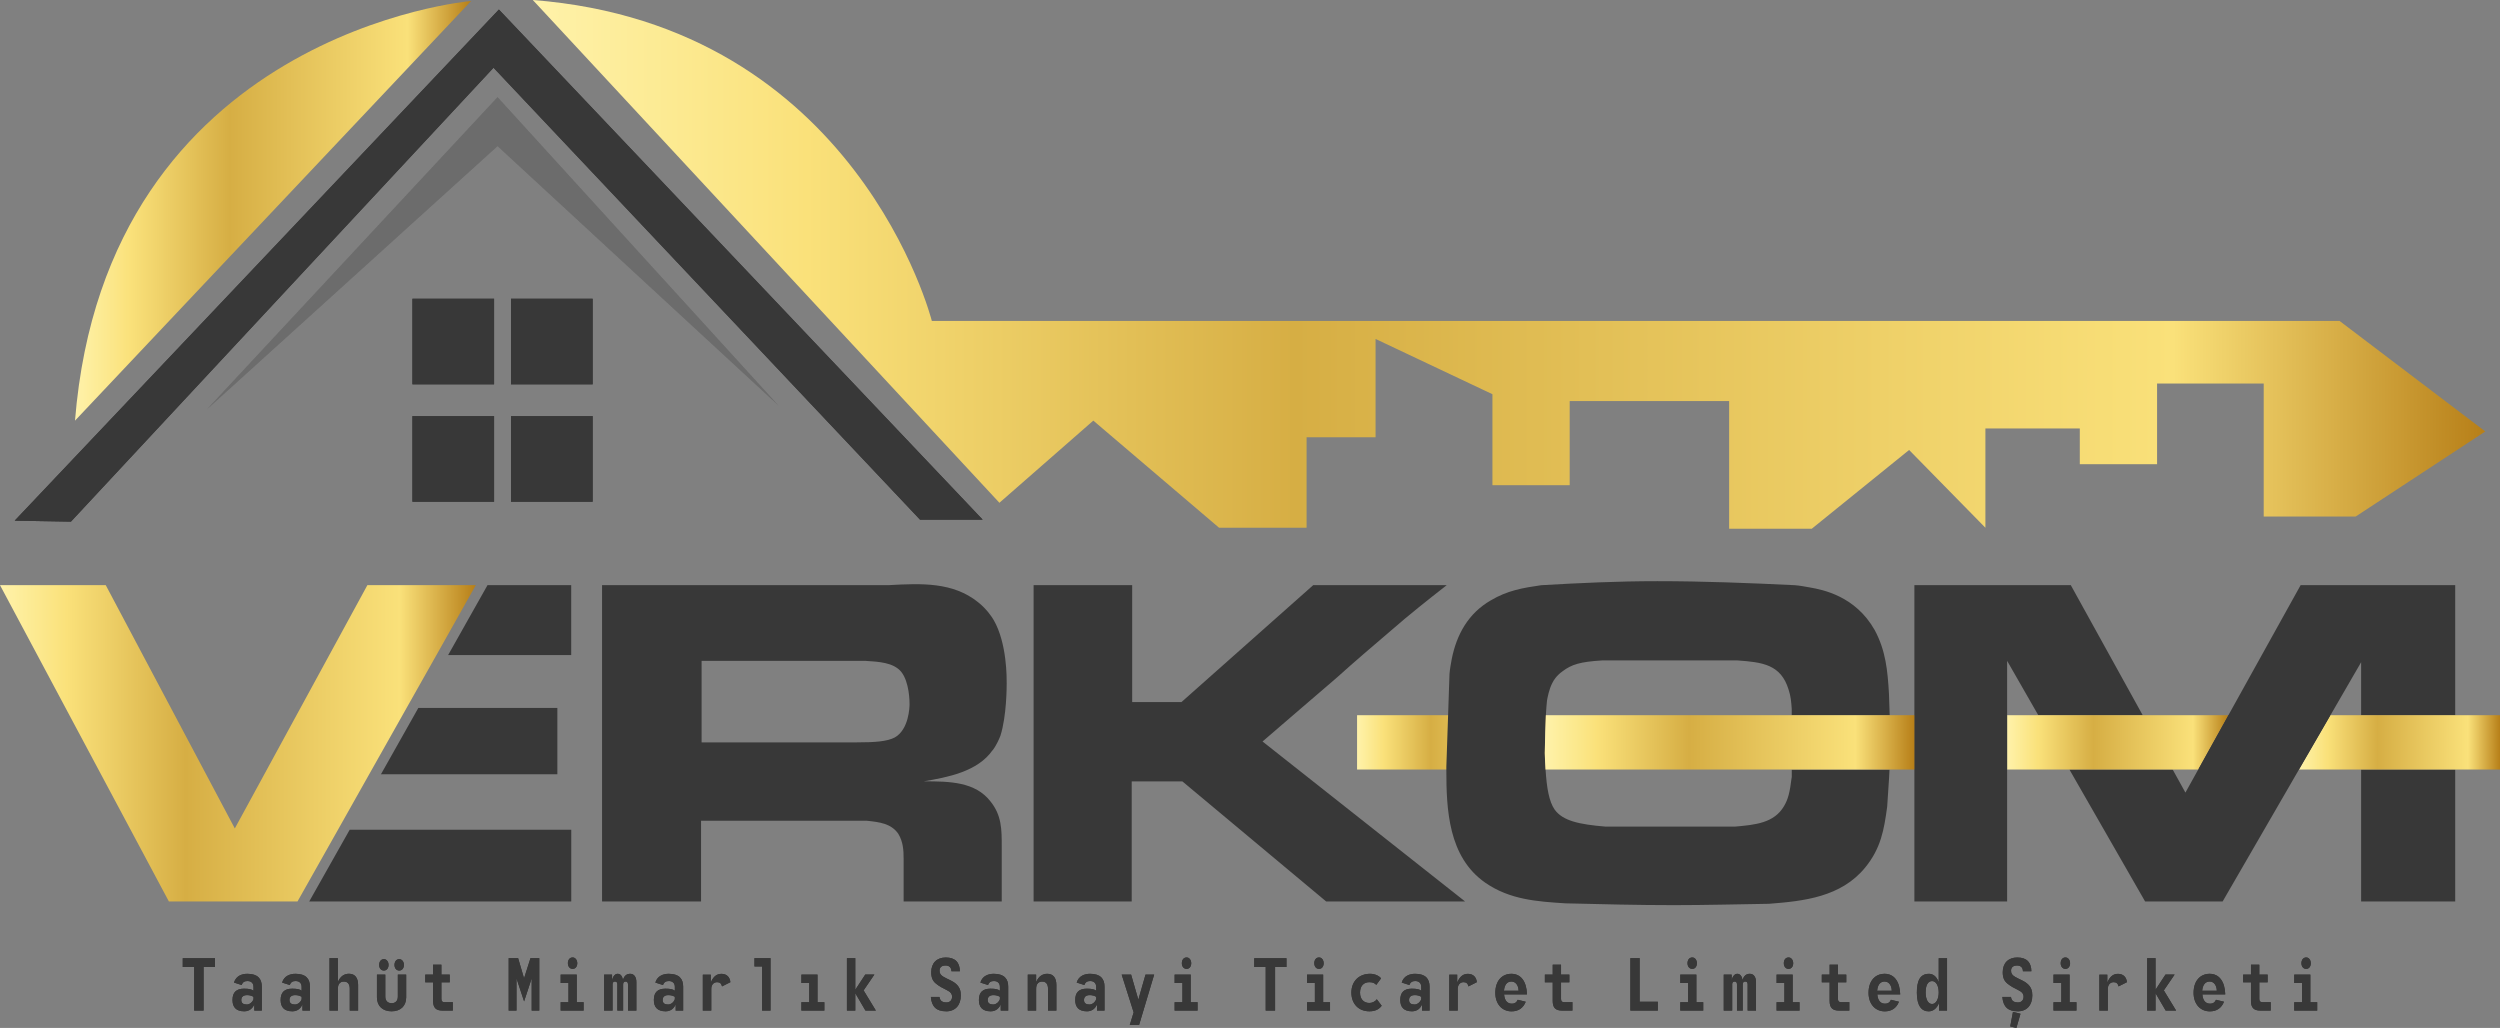 <?xml version="1.0" encoding="UTF-8"?>
<svg id="katman_2" xmlns="http://www.w3.org/2000/svg" xmlns:xlink="http://www.w3.org/1999/xlink" viewBox="0 0 539.69 221.91">
  <rect x="0" y="0" width="539.69" height="221.91" fill="#808080" stroke="none"/>
  <defs>
    <style>
      .cls-1 {
        clip-path: url(#clippath-6);
      }

      .cls-2 {
        clip-path: url(#clippath-7);
      }

      .cls-3 {
        clip-path: url(#clippath-4);
      }

      .cls-4 {
        fill: url(#Adsız_degrade_3-2);
      }

      .cls-5 {
        fill: url(#Adsız_degrade_3);
      }

      .cls-6, .cls-7, .cls-8 {
        fill: #383838;
      }

      .cls-6, .cls-9, .cls-10 {
        clip-rule: evenodd;
      }

      .cls-11 {
        fill: url(#Adsız_degrade_3-6);
      }

      .cls-12 {
        fill: url(#Adsız_degrade_3-7);
      }

      .cls-13, .cls-7 {
        fill-rule: evenodd;
      }

      .cls-13, .cls-9, .cls-14 {
        fill: #6c6c6c;
      }

      .cls-15 {
        clip-path: url(#clippath-1);
      }

      .cls-16 {
        clip-path: url(#clippath-5);
      }

      .cls-17 {
        fill: url(#Adsız_degrade_3-3);
      }

      .cls-18 {
        clip-path: url(#clippath-8);
      }

      .cls-19 {
        clip-path: url(#clippath-3);
      }

      .cls-10 {
        fill: none;
      }

      .cls-20 {
        fill: url(#Adsız_degrade_3-5);
      }

      .cls-21 {
        fill: url(#Adsız_degrade_3-4);
      }

      .cls-22 {
        clip-path: url(#clippath-2);
      }

      .cls-14 {
        opacity: .5;
      }

      .cls-23 {
        clip-path: url(#clippath);
      }
    </style>
    <linearGradient id="Adsız_degrade_3" data-name="Adsız degrade 3" x1="292.96" y1="160.27" x2="333.71" y2="160.27" gradientUnits="userSpaceOnUse">
      <stop offset="0" stop-color="#fff2aa"/>
      <stop offset=".07" stop-color="#fcea92"/>
      <stop offset=".14" stop-color="#fae17a"/>
      <stop offset=".39" stop-color="#d6ae44"/>
      <stop offset=".84" stop-color="#fae17a"/>
      <stop offset="1" stop-color="#b77f18"/>
    </linearGradient>
    <linearGradient id="Adsız_degrade_3-2" data-name="Adsız degrade 3" x1="0" y1="160.47" x2="102.71" y2="160.47" xlink:href="#Adsız_degrade_3"/>
    <linearGradient id="Adsız_degrade_3-3" data-name="Adsız degrade 3" x1="433.29" x2="481.05" xlink:href="#Adsız_degrade_3"/>
    <linearGradient id="Adsız_degrade_3-4" data-name="Adsız degrade 3" x1="496.29" x2="539.69" xlink:href="#Adsız_degrade_3"/>
    <linearGradient id="Adsız_degrade_3-5" data-name="Adsız degrade 3" x1="333.48" x2="413.27" xlink:href="#Adsız_degrade_3"/>
    <clipPath id="clippath">
      <polygon class="cls-6" points="15.31 112.61 106.54 14.62 198.61 112.18 212.13 112.18 107.7 2.06 3.17 112.4 15.31 112.61"/>
    </clipPath>
    <clipPath id="clippath-1">
      <path class="cls-10" d="M16.19,90.81L101.71.21S22.95,6.97,16.19,90.81"/>
    </clipPath>
    <linearGradient id="Adsız_degrade_3-6" data-name="Adsız degrade 3" x1="16.19" y1="45.51" x2="101.71" y2="45.51" xlink:href="#Adsız_degrade_3"/>
    <clipPath id="clippath-2">
      <path class="cls-10" d="M115.02,0l100.73,108.54,20.27-17.74,27.14,23.12h18.9v-19.53h14.89v-21.22l25.23,11.93v19.64h16.68v-18.16h34.42v27.56h17.84l21.01-17,16.47,16.79v-21.43h20.38v7.71h16.68v-17.42h23.02v28.72h19.85l27.98-18.37-31.46-23.86H201.16S185.07,5.44,115.02,0"/>
    </clipPath>
    <linearGradient id="Adsız_degrade_3-7" data-name="Adsız degrade 3" x1="115.02" y1="57.07" x2="536.52" y2="57.07" xlink:href="#Adsız_degrade_3"/>
    <clipPath id="clippath-3">
      <polygon class="cls-9" points="44.69 88.35 107.41 31.54 168.01 87.5 107.41 20.98 44.69 88.35"/>
    </clipPath>
    <clipPath id="clippath-4">
      <rect class="cls-8" x="89.03" y="64.49" width="17.63" height="18.48"/>
    </clipPath>
    <clipPath id="clippath-5">
      <rect class="cls-8" x="110.31" y="64.49" width="17.63" height="18.48"/>
    </clipPath>
    <clipPath id="clippath-6">
      <rect class="cls-8" x="89.03" y="89.83" width="17.63" height="18.48"/>
    </clipPath>
    <clipPath id="clippath-7">
      <rect class="cls-8" x="110.31" y="89.83" width="17.63" height="18.48"/>
    </clipPath>
    <clipPath id="clippath-8">
      <path class="cls-8" d="M46.42,208.75h-2.47v9.41h-2.03v-9.41h-2.47v-1.9h6.96v1.9ZM56.51,218.16h-1.61v-1.34c-.34.81-1.03,1.5-2.17,1.5-1.83,0-2.54-.98-2.54-2.44,0-1.67.84-2.45,2.5-2.45,1.11,0,1.7.16,2.03.45v-.84c0-.81-.5-1.26-1.31-1.26-.64,0-1.05.28-1.25.86l-1.65-.53c.45-1.47,1.75-1.89,2.89-1.89,2.26,0,3.12,1.09,3.12,2.78v5.17ZM54.71,215.18c-.31-.19-.81-.36-1.36-.36-.91,0-1.26.45-1.26,1.06,0,.69.45.97,1.19.97.64,0,1.25-.56,1.44-1.14v-.53ZM66.9,218.16h-1.61v-1.34c-.34.81-1.03,1.5-2.17,1.5-1.83,0-2.54-.98-2.54-2.44,0-1.67.84-2.45,2.5-2.45,1.11,0,1.7.16,2.03.45v-.84c0-.81-.5-1.26-1.31-1.26-.64,0-1.05.28-1.25.86l-1.65-.53c.45-1.47,1.75-1.89,2.89-1.89,2.26,0,3.12,1.09,3.12,2.78v5.17ZM65.11,215.18c-.31-.19-.81-.36-1.36-.36-.91,0-1.26.45-1.26,1.06,0,.69.45.97,1.19.97.64,0,1.25-.56,1.44-1.14v-.53ZM77.31,218.16h-1.81v-4.71c0-1-.42-1.55-1.26-1.55s-1.3.55-1.3,1.53v4.73h-1.81v-11.32h1.81v5.15c.55-1.3,1.44-1.78,2.4-1.78,1.31,0,1.97.91,1.97,2.44v5.51ZM87.69,215.29c0,1.9-1.25,3.03-3.15,3.03s-3.17-1.12-3.17-3.03v-4.9h1.81v4.76c0,1.03.66,1.42,1.36,1.42s1.34-.39,1.34-1.42v-4.76h1.81v4.9ZM82.88,209.52c-.66,0-1.03-.56-1.03-1.22s.37-1.25,1.03-1.25c.61,0,1,.61,1,1.25s-.36,1.22-1,1.22ZM86.19,209.52c-.66,0-1.03-.56-1.03-1.22s.37-1.25,1.03-1.25c.61,0,1.01.61,1.01,1.25s-.37,1.22-1.01,1.22ZM97.75,218.16h-2.26c-1.44,0-2-.69-2-2.09v-4.01h-1.69v-1.67h1.69v-2.14h1.8v2.14h1.8v1.67h-1.8v3.56c0,.45.16.72.62.72h1.84v1.83ZM116.43,218.16h-1.65v-6.95l-1.64,4.96-1.64-4.96v6.95h-1.69v-11.32h2.04l1.28,4.36,1.39-4.36h1.9v11.32ZM125.99,218.16h-4.96v-1.81h1.69v-4.15h-1.69v-1.81h3.48v5.96h1.48v1.81ZM123.62,209.16c-.66,0-1.03-.58-1.03-1.22,0-.69.37-1.25,1.03-1.25.61,0,1,.59,1,1.25s-.36,1.22-1,1.22ZM137.38,218.16h-1.81v-5.65c0-.42-.17-.62-.5-.62-.37,0-.55.2-.55.62v5.65h-1.25v-5.65c0-.42-.17-.62-.5-.62-.36,0-.53.2-.53.62v5.65h-1.83v-7.77h1.72v1.23c.14-.7.55-1.4,1.2-1.4s.98.5,1.16,1.33c.23-.8.69-1.33,1.56-1.33.83,0,1.33.7,1.33,1.78v6.17ZM147.47,218.16h-1.61v-1.34c-.34.81-1.03,1.5-2.17,1.5-1.83,0-2.54-.98-2.54-2.44,0-1.67.84-2.45,2.5-2.45,1.11,0,1.7.16,2.03.45v-.84c0-.81-.5-1.26-1.31-1.26-.64,0-1.05.28-1.25.86l-1.65-.53c.45-1.47,1.75-1.89,2.89-1.89,2.26,0,3.12,1.09,3.12,2.78v5.17ZM145.67,215.18c-.31-.19-.81-.36-1.36-.36-.91,0-1.26.45-1.26,1.06,0,.69.45.97,1.19.97.64,0,1.25-.56,1.44-1.14v-.53ZM157.67,212.03l-1.8.91c-.14-.61-.47-.91-1.06-.91-.78,0-1.26.61-1.26,1.44v4.7h-1.83v-7.77h1.72v1.7c.58-1.37,1.33-1.87,2.31-1.87,1.17,0,1.84.76,1.92,1.81ZM166.33,218.16h-1.81v-9.52h-1.65v-1.8h3.47v11.32ZM177.96,218.16h-4.96v-1.81h1.69v-4.15h-1.69v-1.81h3.48v5.96h1.48v1.81ZM189.09,218.16h-2.26l-2.19-3.75v3.75h-1.81v-11.32h1.81v6.82l2.15-3.28h1.97l-2.33,3.42,2.65,4.36ZM204.23,218.32c-2.09,0-3.12-1.03-3.28-3.11h1.86c.11.81.55,1.19,1.53,1.19.7,0,1.19-.48,1.19-1.2,0-.62-.28-1.05-1.17-1.48-.76-.37-1.58-.78-2.33-1.4-.69-.59-1-1.28-1-2.44,0-1.97,1.2-3.18,3.15-3.18,2.06,0,3.01,1.09,3.04,2.98h-1.83c0-.83-.5-1.25-1.26-1.25-.87,0-1.3.41-1.3,1.12,0,.58.2.94.87,1.33.92.56,2.01.84,2.81,1.64.66.64.91,1.37.91,2.36,0,2.09-1.16,3.45-3.2,3.45ZM217.64,218.16h-1.61v-1.34c-.34.81-1.03,1.5-2.17,1.5-1.83,0-2.54-.98-2.54-2.44,0-1.67.84-2.45,2.5-2.45,1.11,0,1.7.16,2.03.45v-.84c0-.81-.5-1.26-1.31-1.26-.64,0-1.05.28-1.25.86l-1.65-.53c.45-1.47,1.75-1.89,2.89-1.89,2.26,0,3.12,1.09,3.12,2.78v5.17ZM215.84,215.18c-.31-.19-.81-.36-1.36-.36-.91,0-1.26.45-1.26,1.06,0,.69.45.97,1.19.97.64,0,1.25-.56,1.44-1.14v-.53ZM228.05,218.16h-1.81v-4.71c0-1-.42-1.55-1.26-1.55s-1.3.55-1.3,1.53v4.73h-1.81v-7.77h1.81v1.61c.55-1.3,1.44-1.78,2.4-1.78,1.31,0,1.97.91,1.97,2.44v5.51ZM238.43,218.16h-1.61v-1.34c-.34.81-1.03,1.5-2.17,1.5-1.83,0-2.54-.98-2.54-2.44,0-1.67.84-2.45,2.5-2.45,1.11,0,1.7.16,2.03.45v-.84c0-.81-.5-1.26-1.31-1.26-.64,0-1.05.28-1.25.86l-1.65-.53c.45-1.47,1.75-1.89,2.89-1.89,2.26,0,3.12,1.09,3.12,2.78v5.17ZM236.63,215.18c-.31-.19-.81-.36-1.36-.36-.91,0-1.26.45-1.26,1.06,0,.69.45.97,1.19.97.64,0,1.25-.56,1.44-1.14v-.53ZM249.16,210.39l-3.26,10.88h-2.01l.84-2.72-2.59-8.16h2.04l1.56,5.42,1.55-5.42h1.87ZM258.53,218.16h-4.96v-1.81h1.69v-4.15h-1.69v-1.81h3.48v5.96h1.48v1.81ZM256.16,209.16c-.66,0-1.03-.58-1.03-1.22,0-.69.37-1.25,1.03-1.25.61,0,1,.59,1,1.25s-.36,1.22-1,1.22ZM277.73,208.75h-2.47v9.41h-2.03v-9.41h-2.47v-1.9h6.96v1.9ZM287.12,218.16h-4.96v-1.81h1.69v-4.15h-1.69v-1.81h3.48v5.96h1.48v1.81ZM284.75,209.16c-.66,0-1.03-.58-1.03-1.22,0-.69.37-1.25,1.03-1.25.61,0,1,.59,1,1.25s-.36,1.22-1,1.22ZM298.27,217.12c-.62.83-1.48,1.2-2.65,1.2-2.36,0-3.89-1.65-3.89-4.04s1.59-4.06,4.06-4.06c1.17,0,2.11.59,2.34,1l-1.03,1.4c-.28-.34-.72-.59-1.47-.59-1.14,0-2.03.7-2.03,2.26,0,1.45.83,2.23,2.03,2.23.53,0,1.23-.27,1.58-.81l1.06,1.4ZM308.6,218.16h-1.61v-1.34c-.34.81-1.03,1.5-2.17,1.5-1.83,0-2.54-.98-2.54-2.44,0-1.67.84-2.45,2.5-2.45,1.11,0,1.7.16,2.03.45v-.84c0-.81-.5-1.26-1.31-1.26-.64,0-1.05.28-1.25.86l-1.65-.53c.45-1.47,1.75-1.89,2.89-1.89,2.26,0,3.12,1.09,3.12,2.78v5.17ZM306.8,215.18c-.31-.19-.81-.36-1.36-.36-.91,0-1.26.45-1.26,1.06,0,.69.45.97,1.19.97.64,0,1.25-.56,1.44-1.14v-.53ZM318.81,212.03l-1.8.91c-.14-.61-.47-.91-1.06-.91-.78,0-1.26.61-1.26,1.44v4.7h-1.83v-7.77h1.72v1.7c.58-1.37,1.33-1.87,2.31-1.87,1.17,0,1.84.76,1.92,1.81ZM324.7,214.67c.11,1.36.7,2,1.69,2,.61,0,1.01-.28,1.25-.84l1.73.42c-.55,1.39-1.61,2.08-3.06,2.08-2.08,0-3.51-1.62-3.51-4,0-2.58,1.44-4.11,3.47-4.11s3.29,1.62,3.37,4.45h-4.93ZM327.83,213.87c-.05-1.26-.69-1.98-1.55-1.98-.95,0-1.5.72-1.61,1.98h3.15ZM339.45,218.16h-2.26c-1.44,0-2-.69-2-2.09v-4.01h-1.69v-1.67h1.69v-2.14h1.8v2.14h1.8v1.67h-1.8v3.56c0,.45.16.72.62.72h1.84v1.83ZM357.89,218.16h-5.93v-11.32h2v9.41h3.93v1.9ZM367.69,218.16h-4.96v-1.81h1.69v-4.15h-1.69v-1.81h3.48v5.96h1.48v1.81ZM365.32,209.16c-.66,0-1.03-.58-1.03-1.22,0-.69.37-1.25,1.03-1.25.61,0,1,.59,1,1.25s-.36,1.22-1,1.22ZM379.08,218.16h-1.81v-5.65c0-.42-.17-.62-.5-.62-.37,0-.55.2-.55.62v5.65h-1.25v-5.65c0-.42-.17-.62-.5-.62-.36,0-.53.2-.53.62v5.65h-1.83v-7.77h1.72v1.23c.14-.7.55-1.4,1.2-1.4s.98.5,1.16,1.33c.23-.8.69-1.33,1.56-1.33.83,0,1.33.7,1.33,1.78v6.17ZM388.48,218.16h-4.96v-1.81h1.69v-4.15h-1.69v-1.81h3.48v5.96h1.48v1.81ZM386.11,209.16c-.66,0-1.03-.58-1.03-1.22,0-.69.37-1.25,1.03-1.25.61,0,1,.59,1,1.25s-.36,1.22-1,1.22ZM399.23,218.16h-2.26c-1.44,0-2-.69-2-2.09v-4.01h-1.69v-1.67h1.69v-2.14h1.8v2.14h1.8v1.67h-1.8v3.56c0,.45.16.72.62.72h1.84v1.83ZM405.27,214.67c.11,1.36.7,2,1.69,2,.61,0,1.01-.28,1.25-.84l1.73.42c-.55,1.39-1.61,2.08-3.06,2.08-2.08,0-3.51-1.62-3.51-4,0-2.58,1.44-4.11,3.47-4.11s3.29,1.62,3.37,4.45h-4.93ZM408.39,213.87c-.05-1.26-.69-1.98-1.55-1.98-.95,0-1.5.72-1.61,1.98h3.15ZM416.37,210.22c.84,0,1.65.45,2.15,1.81v-5.18h1.8v11.32h-1.73v-1.65c-.5,1.25-1.36,1.81-2.23,1.81-1.48,0-2.56-1.14-2.56-4.01,0-2.58.69-4.09,2.58-4.09ZM417.1,216.74c.83,0,1.42-1.06,1.42-2.5s-.59-2.45-1.42-2.45c-.89,0-1.4.86-1.4,2.44s.56,2.51,1.4,2.51ZM435.54,218.32c-2.09,0-3.12-1.03-3.28-3.11h1.86c.11.81.55,1.19,1.53,1.19.7,0,1.19-.48,1.19-1.2,0-.62-.28-1.05-1.17-1.48-.76-.37-1.58-.78-2.33-1.4-.69-.59-1-1.28-1-2.44,0-1.97,1.2-3.18,3.15-3.18,2.06,0,3.01,1.09,3.04,2.98h-1.83c0-.83-.5-1.25-1.26-1.25-.87,0-1.3.41-1.3,1.12,0,.58.2.94.87,1.33.92.56,2.01.84,2.81,1.64.66.64.91,1.37.91,2.36,0,2.09-1.16,3.45-3.2,3.45ZM436.18,218.83l-.89,3.08-1.33-.33.59-3.15,1.62.41ZM448.26,218.16h-4.96v-1.81h1.69v-4.15h-1.69v-1.81h3.48v5.96h1.48v1.81ZM445.88,209.16c-.66,0-1.03-.58-1.03-1.22,0-.69.37-1.25,1.03-1.25.61,0,1,.59,1,1.25s-.36,1.22-1,1.22ZM459.15,212.03l-1.8.91c-.14-.61-.47-.91-1.06-.91-.78,0-1.26.61-1.26,1.44v4.7h-1.83v-7.77h1.72v1.7c.58-1.37,1.33-1.87,2.31-1.87,1.17,0,1.84.76,1.92,1.81ZM469.78,218.16h-2.26l-2.19-3.75v3.75h-1.81v-11.32h1.81v6.82l2.15-3.28h1.97l-2.33,3.42,2.65,4.36ZM475.44,214.67c.11,1.36.7,2,1.69,2,.61,0,1.01-.28,1.25-.84l1.73.42c-.55,1.39-1.61,2.08-3.06,2.08-2.08,0-3.51-1.62-3.51-4,0-2.58,1.44-4.11,3.47-4.11s3.29,1.62,3.37,4.45h-4.93ZM478.56,213.87c-.05-1.26-.69-1.98-1.55-1.98-.95,0-1.5.72-1.61,1.98h3.15ZM490.19,218.16h-2.26c-1.44,0-2-.69-2-2.09v-4.01h-1.69v-1.67h1.69v-2.14h1.8v2.14h1.8v1.67h-1.8v3.56c0,.45.16.72.62.72h1.84v1.83ZM500.23,218.16h-4.96v-1.81h1.69v-4.15h-1.69v-1.81h3.48v5.96h1.48v1.81ZM497.85,209.16c-.66,0-1.03-.58-1.03-1.22,0-.69.37-1.25,1.03-1.25.61,0,1,.59,1,1.25s-.36,1.22-1,1.22Z"/>
    </clipPath>
  </defs>
  <g id="katman_1">
    <g>
      <path class="cls-5" d="M333.71,154.4c-.11,2.14-.17,4.84-.23,8.18.04,1.26.1,2.44.16,3.54h-40.68v-11.72h40.75Z"/>
      <path class="cls-8" d="M105.24,126.32l-8.5,15.09h26.57v-15.09h-18.07ZM90.31,152.82l-8.07,14.32h38.08v-14.32h-30.01ZM75.49,179.12l-8.74,15.49h56.57v-15.49h-47.83Z"/>
      <path class="cls-8" d="M214.33,161.91c.87-1.16,1.45-2.61,1.64-3.09,1.35-4.26,1.35-10.64,1.35-11.32,0-.97.1-8.61-2.8-13.64-.39-.68-1.55-2.42-3.39-3.87-5.42-4.35-12.19-4.06-19.15-3.68h-62.01v68.29h21.37v-17.42h35.8c2.71.29,5.22.58,6.77,2.8,1.06,1.74,1.16,3.58,1.16,5.42v9.2h21.18v-11.91c0-3.58,0-6.67-2.42-9.67-3.29-4.26-8.8-4.35-14.41-4.35,5.03-.87,11.61-2.03,14.89-6.77ZM193.15,159.2c-1.64.87-4.26,1.06-8.22,1.06h-33.47v-17.6h35.31c3.09.19,6.09.39,7.74,2.32,1.84,2.22,1.84,6.58,1.84,7.06s-.1,5.42-3.19,7.16Z"/>
      <path class="cls-8" d="M272.55,160.07c5.32-4.55,10.64-9.19,15.97-13.73,3.87-3.48,7.83-6.87,11.8-10.25,3.87-3.39,7.93-6.58,11.99-9.77h-28.82l-28.44,25.24h-10.64v-25.24h-21.28v68.29h21.18v-25.93h10.93l31.05,25.93h29.99l-43.73-34.54Z"/>
      <path class="cls-8" d="M386.78,167.81c-.4,3.29-.78,4.74-1.64,6.19-2.14,3.68-6.2,4.06-10.65,4.45h-27.85c-5.8-.48-9.28-1.26-11.03-3.68-1.21-1.74-1.71-4.67-1.96-8.65-.07-1.1-.13-2.28-.16-3.54.06-3.35.13-6.04.23-8.18.06-1.26.15-2.33.25-3.23.1-.48.39-2.32,1.16-3.77.29-.58.87-1.55,2.22-2.51,1.93-1.45,3.77-2.03,8.51-2.32h29.21c5.42.39,9.38.87,11.04,6.29.48,1.45.57,2.61.68,4.16v1.39h21.15c-.04-1.56-.11-3.11-.16-4.68-.29-4.93-.68-9.28-3.09-13.73-4.16-7.35-11.22-8.7-14.02-9.19-1.06-.19-2.13-.39-3.19-.48-9.97-.48-19.84-.87-29.7-.87-8.41,0-16.73.39-25.05.87-4.06.58-7.35,1.16-10.93,3.29-4.84,2.8-7.35,7.35-8.41,12.67-.19,1.06-.39,2.13-.48,3.19l-.3,8.94-.38,11.08v.64c0,8.58.4,18.84,8.41,24.42,5.32,3.68,11.22,4.06,17.31,4.45,7.83.19,15.57.39,23.41.39,6.87,0,13.73-.19,20.5-.29,7.55-.58,15.58-1.45,20.8-7.84,3.39-4.16,4.06-8.12,4.74-13.15.15-2.71.39-5.35.5-7.97h-21.1v1.68Z"/>
      <path class="cls-8" d="M447.02,126.32h-33.75v68.29h20.02v-51.95l6.73,11.74h22.54l-15.53-28.09ZM509.71,194.61h20.31v-28.48h-20.31v28.48ZM496.65,126.32l-15.6,28.09-6.51,11.72-2.76,4.97-2.75-4.97h-22.29l16.34,28.48h16.73l16.48-28.48,6.79-11.72,6.63-11.45v11.45h20.31v-28.09h-33.37Z"/>
      <polygon class="cls-4" points="102.71 126.32 94.22 141.41 87.78 152.82 79.71 167.13 72.96 179.12 64.22 194.61 36.46 194.61 0 126.32 22.83 126.32 50.69 178.84 79.31 126.32 102.71 126.32"/>
      <polygon class="cls-17" points="481.05 154.4 474.54 166.13 433.29 166.13 433.29 154.4 481.05 154.4"/>
      <rect class="cls-8" x="413.27" y="154.4" width="20.02" height="11.72"/>
      <polygon class="cls-21" points="539.69 154.4 539.69 166.13 496.29 166.13 503.08 154.4 539.69 154.4"/>
      <polygon class="cls-8" points="503.08 154.4 496.29 166.13 474.54 166.13 481.05 154.4 503.08 154.4"/>
      <path class="cls-20" d="M413.27,154.4v11.72h-79.63c-.07-1.1-.13-2.28-.16-3.54.06-3.35.13-6.04.23-8.18h79.56Z"/>
      <g>
        <polygon class="cls-7" points="15.31 112.61 106.54 14.62 198.61 112.18 212.13 112.18 107.7 2.06 3.17 112.4 15.31 112.61"/>
        <g class="cls-23">
          <rect class="cls-8" x="3.17" y="2.06" width="208.96" height="110.55"/>
        </g>
      </g>
      <g class="cls-15">
        <rect class="cls-11" x="16.19" y=".21" width="85.53" height="90.59"/>
      </g>
      <g class="cls-22">
        <rect class="cls-12" x="115.02" width="421.5" height="114.14"/>
      </g>
      <g>
        <polygon class="cls-13" points="44.69 88.35 107.41 31.54 168.01 87.5 107.41 20.98 44.69 88.35"/>
        <g class="cls-19">
          <rect class="cls-14" x="44.69" y="20.98" width="123.33" height="67.36"/>
        </g>
      </g>
      <g>
        <rect class="cls-8" x="89.03" y="64.49" width="17.63" height="18.48"/>
        <g class="cls-3">
          <rect class="cls-8" x="89.03" y="64.49" width="17.63" height="18.48"/>
        </g>
      </g>
      <g>
        <rect class="cls-8" x="110.31" y="64.49" width="17.63" height="18.48"/>
        <g class="cls-16">
          <rect class="cls-8" x="110.31" y="64.49" width="17.63" height="18.48"/>
        </g>
      </g>
      <g>
        <rect class="cls-8" x="89.03" y="89.83" width="17.63" height="18.48"/>
        <g class="cls-1">
          <rect class="cls-8" x="89.03" y="89.83" width="17.63" height="18.48"/>
        </g>
      </g>
      <g>
        <rect class="cls-8" x="110.31" y="89.83" width="17.63" height="18.48"/>
        <g class="cls-2">
          <rect class="cls-8" x="110.31" y="89.83" width="17.63" height="18.48"/>
        </g>
      </g>
      <g>
        <path class="cls-8" d="M46.42,208.75h-2.47v9.41h-2.03v-9.41h-2.47v-1.9h6.96v1.9ZM56.51,218.16h-1.61v-1.34c-.34.81-1.03,1.5-2.17,1.5-1.83,0-2.54-.98-2.54-2.44,0-1.67.84-2.45,2.5-2.45,1.11,0,1.7.16,2.03.45v-.84c0-.81-.5-1.26-1.31-1.26-.64,0-1.05.28-1.25.86l-1.65-.53c.45-1.47,1.75-1.89,2.89-1.89,2.26,0,3.12,1.09,3.12,2.78v5.17ZM54.71,215.18c-.31-.19-.81-.36-1.36-.36-.91,0-1.26.45-1.26,1.06,0,.69.45.97,1.19.97.64,0,1.25-.56,1.44-1.14v-.53ZM66.9,218.16h-1.61v-1.34c-.34.81-1.03,1.5-2.17,1.5-1.83,0-2.54-.98-2.54-2.44,0-1.67.84-2.45,2.5-2.45,1.11,0,1.7.16,2.03.45v-.84c0-.81-.5-1.26-1.31-1.26-.64,0-1.05.28-1.25.86l-1.65-.53c.45-1.47,1.75-1.89,2.89-1.89,2.26,0,3.12,1.09,3.12,2.78v5.17ZM65.11,215.18c-.31-.19-.81-.36-1.36-.36-.91,0-1.26.45-1.26,1.06,0,.69.45.97,1.19.97.64,0,1.25-.56,1.44-1.14v-.53ZM77.31,218.16h-1.81v-4.71c0-1-.42-1.55-1.26-1.55s-1.3.55-1.3,1.53v4.73h-1.81v-11.32h1.81v5.15c.55-1.3,1.44-1.78,2.4-1.78,1.31,0,1.97.91,1.97,2.44v5.51ZM87.69,215.29c0,1.9-1.25,3.03-3.15,3.03s-3.17-1.12-3.17-3.03v-4.9h1.81v4.76c0,1.03.66,1.42,1.36,1.42s1.34-.39,1.34-1.42v-4.76h1.81v4.9ZM82.88,209.52c-.66,0-1.03-.56-1.03-1.22s.37-1.25,1.03-1.25c.61,0,1,.61,1,1.25s-.36,1.22-1,1.22ZM86.19,209.52c-.66,0-1.03-.56-1.03-1.22s.37-1.25,1.03-1.25c.61,0,1.01.61,1.01,1.25s-.37,1.22-1.01,1.22ZM97.75,218.16h-2.26c-1.44,0-2-.69-2-2.09v-4.01h-1.69v-1.67h1.69v-2.14h1.8v2.14h1.8v1.67h-1.8v3.56c0,.45.16.72.62.72h1.84v1.83ZM116.43,218.16h-1.65v-6.95l-1.64,4.96-1.64-4.96v6.95h-1.69v-11.32h2.04l1.28,4.36,1.39-4.36h1.9v11.32ZM125.99,218.16h-4.96v-1.81h1.69v-4.15h-1.69v-1.81h3.48v5.96h1.48v1.81ZM123.62,209.16c-.66,0-1.03-.58-1.03-1.22,0-.69.37-1.25,1.03-1.25.61,0,1,.59,1,1.25s-.36,1.22-1,1.22ZM137.38,218.16h-1.81v-5.65c0-.42-.17-.62-.5-.62-.37,0-.55.2-.55.62v5.65h-1.25v-5.65c0-.42-.17-.62-.5-.62-.36,0-.53.2-.53.62v5.65h-1.83v-7.77h1.72v1.23c.14-.7.55-1.4,1.2-1.4s.98.5,1.16,1.33c.23-.8.69-1.33,1.56-1.33.83,0,1.33.7,1.33,1.78v6.17ZM147.47,218.16h-1.61v-1.34c-.34.81-1.03,1.5-2.17,1.5-1.83,0-2.54-.98-2.54-2.44,0-1.67.84-2.45,2.5-2.45,1.11,0,1.7.16,2.03.45v-.84c0-.81-.5-1.26-1.31-1.26-.64,0-1.05.28-1.25.86l-1.65-.53c.45-1.47,1.75-1.89,2.89-1.89,2.26,0,3.12,1.09,3.12,2.78v5.17ZM145.67,215.18c-.31-.19-.81-.36-1.36-.36-.91,0-1.26.45-1.26,1.06,0,.69.45.97,1.19.97.64,0,1.25-.56,1.44-1.14v-.53ZM157.67,212.03l-1.8.91c-.14-.61-.47-.91-1.06-.91-.78,0-1.26.61-1.26,1.44v4.7h-1.83v-7.77h1.72v1.7c.58-1.37,1.33-1.87,2.31-1.87,1.17,0,1.84.76,1.92,1.81ZM166.33,218.16h-1.81v-9.52h-1.65v-1.8h3.47v11.32ZM177.96,218.16h-4.96v-1.81h1.69v-4.15h-1.69v-1.81h3.48v5.96h1.48v1.81ZM189.09,218.16h-2.26l-2.19-3.75v3.75h-1.81v-11.32h1.81v6.82l2.15-3.28h1.97l-2.33,3.42,2.65,4.36ZM204.23,218.32c-2.09,0-3.12-1.03-3.28-3.11h1.86c.11.81.55,1.19,1.53,1.19.7,0,1.19-.48,1.19-1.2,0-.62-.28-1.05-1.17-1.48-.76-.37-1.58-.78-2.33-1.4-.69-.59-1-1.28-1-2.44,0-1.97,1.2-3.18,3.15-3.18,2.06,0,3.01,1.09,3.04,2.98h-1.83c0-.83-.5-1.25-1.26-1.25-.87,0-1.3.41-1.3,1.12,0,.58.2.94.87,1.33.92.56,2.01.84,2.81,1.64.66.64.91,1.37.91,2.36,0,2.09-1.16,3.45-3.2,3.45ZM217.64,218.16h-1.61v-1.34c-.34.81-1.03,1.5-2.17,1.5-1.83,0-2.54-.98-2.54-2.44,0-1.67.84-2.45,2.5-2.45,1.11,0,1.7.16,2.03.45v-.84c0-.81-.5-1.26-1.31-1.26-.64,0-1.05.28-1.25.86l-1.65-.53c.45-1.47,1.75-1.89,2.89-1.89,2.26,0,3.12,1.09,3.12,2.78v5.17ZM215.84,215.18c-.31-.19-.81-.36-1.36-.36-.91,0-1.26.45-1.26,1.06,0,.69.45.97,1.19.97.64,0,1.25-.56,1.44-1.14v-.53ZM228.05,218.16h-1.81v-4.71c0-1-.42-1.55-1.26-1.55s-1.3.55-1.3,1.53v4.73h-1.81v-7.77h1.81v1.61c.55-1.3,1.44-1.78,2.4-1.78,1.31,0,1.97.91,1.97,2.44v5.51ZM238.43,218.16h-1.61v-1.34c-.34.81-1.03,1.5-2.17,1.5-1.83,0-2.54-.98-2.54-2.44,0-1.67.84-2.45,2.5-2.45,1.11,0,1.7.16,2.03.45v-.84c0-.81-.5-1.26-1.31-1.26-.64,0-1.05.28-1.25.86l-1.65-.53c.45-1.47,1.75-1.89,2.89-1.89,2.26,0,3.12,1.09,3.12,2.78v5.17ZM236.63,215.18c-.31-.19-.81-.36-1.36-.36-.91,0-1.26.45-1.26,1.06,0,.69.45.97,1.19.97.64,0,1.25-.56,1.44-1.14v-.53ZM249.16,210.39l-3.26,10.88h-2.01l.84-2.72-2.59-8.16h2.04l1.56,5.42,1.55-5.42h1.87ZM258.53,218.16h-4.96v-1.81h1.69v-4.15h-1.69v-1.81h3.48v5.96h1.48v1.81ZM256.16,209.16c-.66,0-1.03-.58-1.03-1.22,0-.69.37-1.25,1.03-1.25.61,0,1,.59,1,1.25s-.36,1.22-1,1.22ZM277.73,208.75h-2.47v9.41h-2.03v-9.41h-2.47v-1.9h6.96v1.9ZM287.12,218.16h-4.96v-1.81h1.69v-4.15h-1.69v-1.81h3.48v5.96h1.48v1.81ZM284.75,209.16c-.66,0-1.03-.58-1.03-1.22,0-.69.37-1.25,1.03-1.25.61,0,1,.59,1,1.25s-.36,1.22-1,1.22ZM298.27,217.12c-.62.83-1.48,1.2-2.65,1.2-2.36,0-3.89-1.65-3.89-4.04s1.59-4.06,4.06-4.06c1.17,0,2.11.59,2.34,1l-1.03,1.4c-.28-.34-.72-.59-1.47-.59-1.14,0-2.03.7-2.03,2.26,0,1.45.83,2.23,2.03,2.23.53,0,1.23-.27,1.58-.81l1.06,1.4ZM308.6,218.16h-1.61v-1.34c-.34.81-1.03,1.5-2.17,1.5-1.83,0-2.54-.98-2.54-2.44,0-1.67.84-2.45,2.5-2.45,1.11,0,1.7.16,2.03.45v-.84c0-.81-.5-1.26-1.31-1.26-.64,0-1.05.28-1.25.86l-1.65-.53c.45-1.47,1.75-1.89,2.89-1.89,2.26,0,3.12,1.09,3.12,2.78v5.17ZM306.8,215.18c-.31-.19-.81-.36-1.36-.36-.91,0-1.26.45-1.26,1.06,0,.69.45.97,1.19.97.64,0,1.25-.56,1.44-1.14v-.53ZM318.81,212.03l-1.8.91c-.14-.61-.47-.91-1.06-.91-.78,0-1.26.61-1.26,1.44v4.7h-1.83v-7.77h1.72v1.7c.58-1.37,1.33-1.87,2.31-1.87,1.17,0,1.84.76,1.92,1.81ZM324.7,214.67c.11,1.36.7,2,1.69,2,.61,0,1.01-.28,1.25-.84l1.73.42c-.55,1.39-1.61,2.08-3.06,2.08-2.08,0-3.51-1.62-3.51-4,0-2.58,1.44-4.11,3.47-4.11s3.29,1.62,3.37,4.45h-4.93ZM327.83,213.87c-.05-1.26-.69-1.98-1.55-1.98-.95,0-1.5.72-1.61,1.98h3.15ZM339.45,218.16h-2.26c-1.44,0-2-.69-2-2.09v-4.01h-1.69v-1.67h1.69v-2.14h1.8v2.14h1.8v1.67h-1.8v3.56c0,.45.16.72.62.72h1.84v1.83ZM357.89,218.16h-5.93v-11.32h2v9.41h3.93v1.9ZM367.69,218.16h-4.96v-1.81h1.69v-4.15h-1.69v-1.81h3.48v5.96h1.48v1.81ZM365.32,209.16c-.66,0-1.03-.58-1.03-1.22,0-.69.37-1.25,1.03-1.25.61,0,1,.59,1,1.25s-.36,1.22-1,1.22ZM379.08,218.16h-1.81v-5.65c0-.42-.17-.62-.5-.62-.37,0-.55.2-.55.62v5.65h-1.25v-5.65c0-.42-.17-.62-.5-.62-.36,0-.53.2-.53.62v5.65h-1.83v-7.77h1.72v1.23c.14-.7.55-1.4,1.2-1.4s.98.5,1.16,1.33c.23-.8.69-1.33,1.56-1.33.83,0,1.33.7,1.33,1.78v6.17ZM388.48,218.16h-4.96v-1.81h1.69v-4.15h-1.69v-1.81h3.48v5.96h1.48v1.81ZM386.11,209.16c-.66,0-1.03-.58-1.03-1.22,0-.69.37-1.25,1.03-1.25.61,0,1,.59,1,1.25s-.36,1.22-1,1.22ZM399.23,218.16h-2.26c-1.44,0-2-.69-2-2.09v-4.01h-1.69v-1.67h1.69v-2.14h1.8v2.14h1.8v1.67h-1.8v3.56c0,.45.16.72.62.72h1.84v1.83ZM405.27,214.67c.11,1.36.7,2,1.69,2,.61,0,1.01-.28,1.25-.84l1.73.42c-.55,1.39-1.61,2.08-3.06,2.08-2.08,0-3.51-1.62-3.51-4,0-2.58,1.44-4.11,3.47-4.11s3.29,1.62,3.37,4.45h-4.93ZM408.39,213.87c-.05-1.26-.69-1.98-1.55-1.98-.95,0-1.5.72-1.61,1.98h3.15ZM416.37,210.22c.84,0,1.65.45,2.15,1.81v-5.18h1.8v11.32h-1.73v-1.65c-.5,1.25-1.36,1.81-2.23,1.81-1.48,0-2.56-1.14-2.56-4.01,0-2.58.69-4.09,2.58-4.09ZM417.1,216.74c.83,0,1.42-1.06,1.42-2.5s-.59-2.45-1.42-2.45c-.89,0-1.4.86-1.4,2.44s.56,2.51,1.4,2.51ZM435.54,218.32c-2.09,0-3.12-1.03-3.28-3.11h1.86c.11.81.55,1.19,1.53,1.19.7,0,1.19-.48,1.19-1.2,0-.62-.28-1.05-1.17-1.48-.76-.37-1.58-.78-2.33-1.4-.69-.59-1-1.28-1-2.44,0-1.97,1.2-3.18,3.15-3.18,2.06,0,3.01,1.09,3.04,2.98h-1.83c0-.83-.5-1.25-1.26-1.25-.87,0-1.3.41-1.3,1.12,0,.58.2.94.87,1.33.92.56,2.01.84,2.81,1.64.66.64.91,1.37.91,2.36,0,2.09-1.16,3.45-3.2,3.45ZM436.18,218.83l-.89,3.08-1.33-.33.59-3.15,1.62.41ZM448.26,218.16h-4.96v-1.81h1.69v-4.15h-1.69v-1.81h3.48v5.96h1.48v1.81ZM445.88,209.16c-.66,0-1.03-.58-1.03-1.22,0-.69.37-1.25,1.03-1.25.61,0,1,.59,1,1.25s-.36,1.22-1,1.22ZM459.15,212.03l-1.8.91c-.14-.61-.47-.91-1.06-.91-.78,0-1.26.61-1.26,1.44v4.7h-1.83v-7.77h1.72v1.7c.58-1.37,1.33-1.87,2.31-1.87,1.17,0,1.84.76,1.92,1.81ZM469.78,218.16h-2.26l-2.19-3.75v3.75h-1.81v-11.32h1.81v6.82l2.15-3.28h1.97l-2.33,3.42,2.65,4.36ZM475.44,214.67c.11,1.36.7,2,1.69,2,.61,0,1.01-.28,1.25-.84l1.73.42c-.55,1.39-1.61,2.08-3.06,2.08-2.08,0-3.51-1.62-3.51-4,0-2.58,1.44-4.11,3.47-4.11s3.29,1.62,3.37,4.45h-4.93ZM478.56,213.87c-.05-1.26-.69-1.98-1.55-1.98-.95,0-1.5.72-1.61,1.98h3.15ZM490.19,218.16h-2.26c-1.44,0-2-.69-2-2.09v-4.01h-1.69v-1.67h1.69v-2.14h1.8v2.14h1.8v1.67h-1.8v3.56c0,.45.16.72.62.72h1.84v1.83ZM500.23,218.16h-4.96v-1.81h1.69v-4.15h-1.69v-1.81h3.48v5.96h1.48v1.81ZM497.85,209.16c-.66,0-1.03-.58-1.03-1.22,0-.69.37-1.25,1.03-1.25.61,0,1,.59,1,1.25s-.36,1.22-1,1.22Z"/>
        <g class="cls-18">
          <rect class="cls-8" x="38.46" y="105.94" width="462.77" height="116.97"/>
        </g>
      </g>
    </g>
  </g>
</svg>